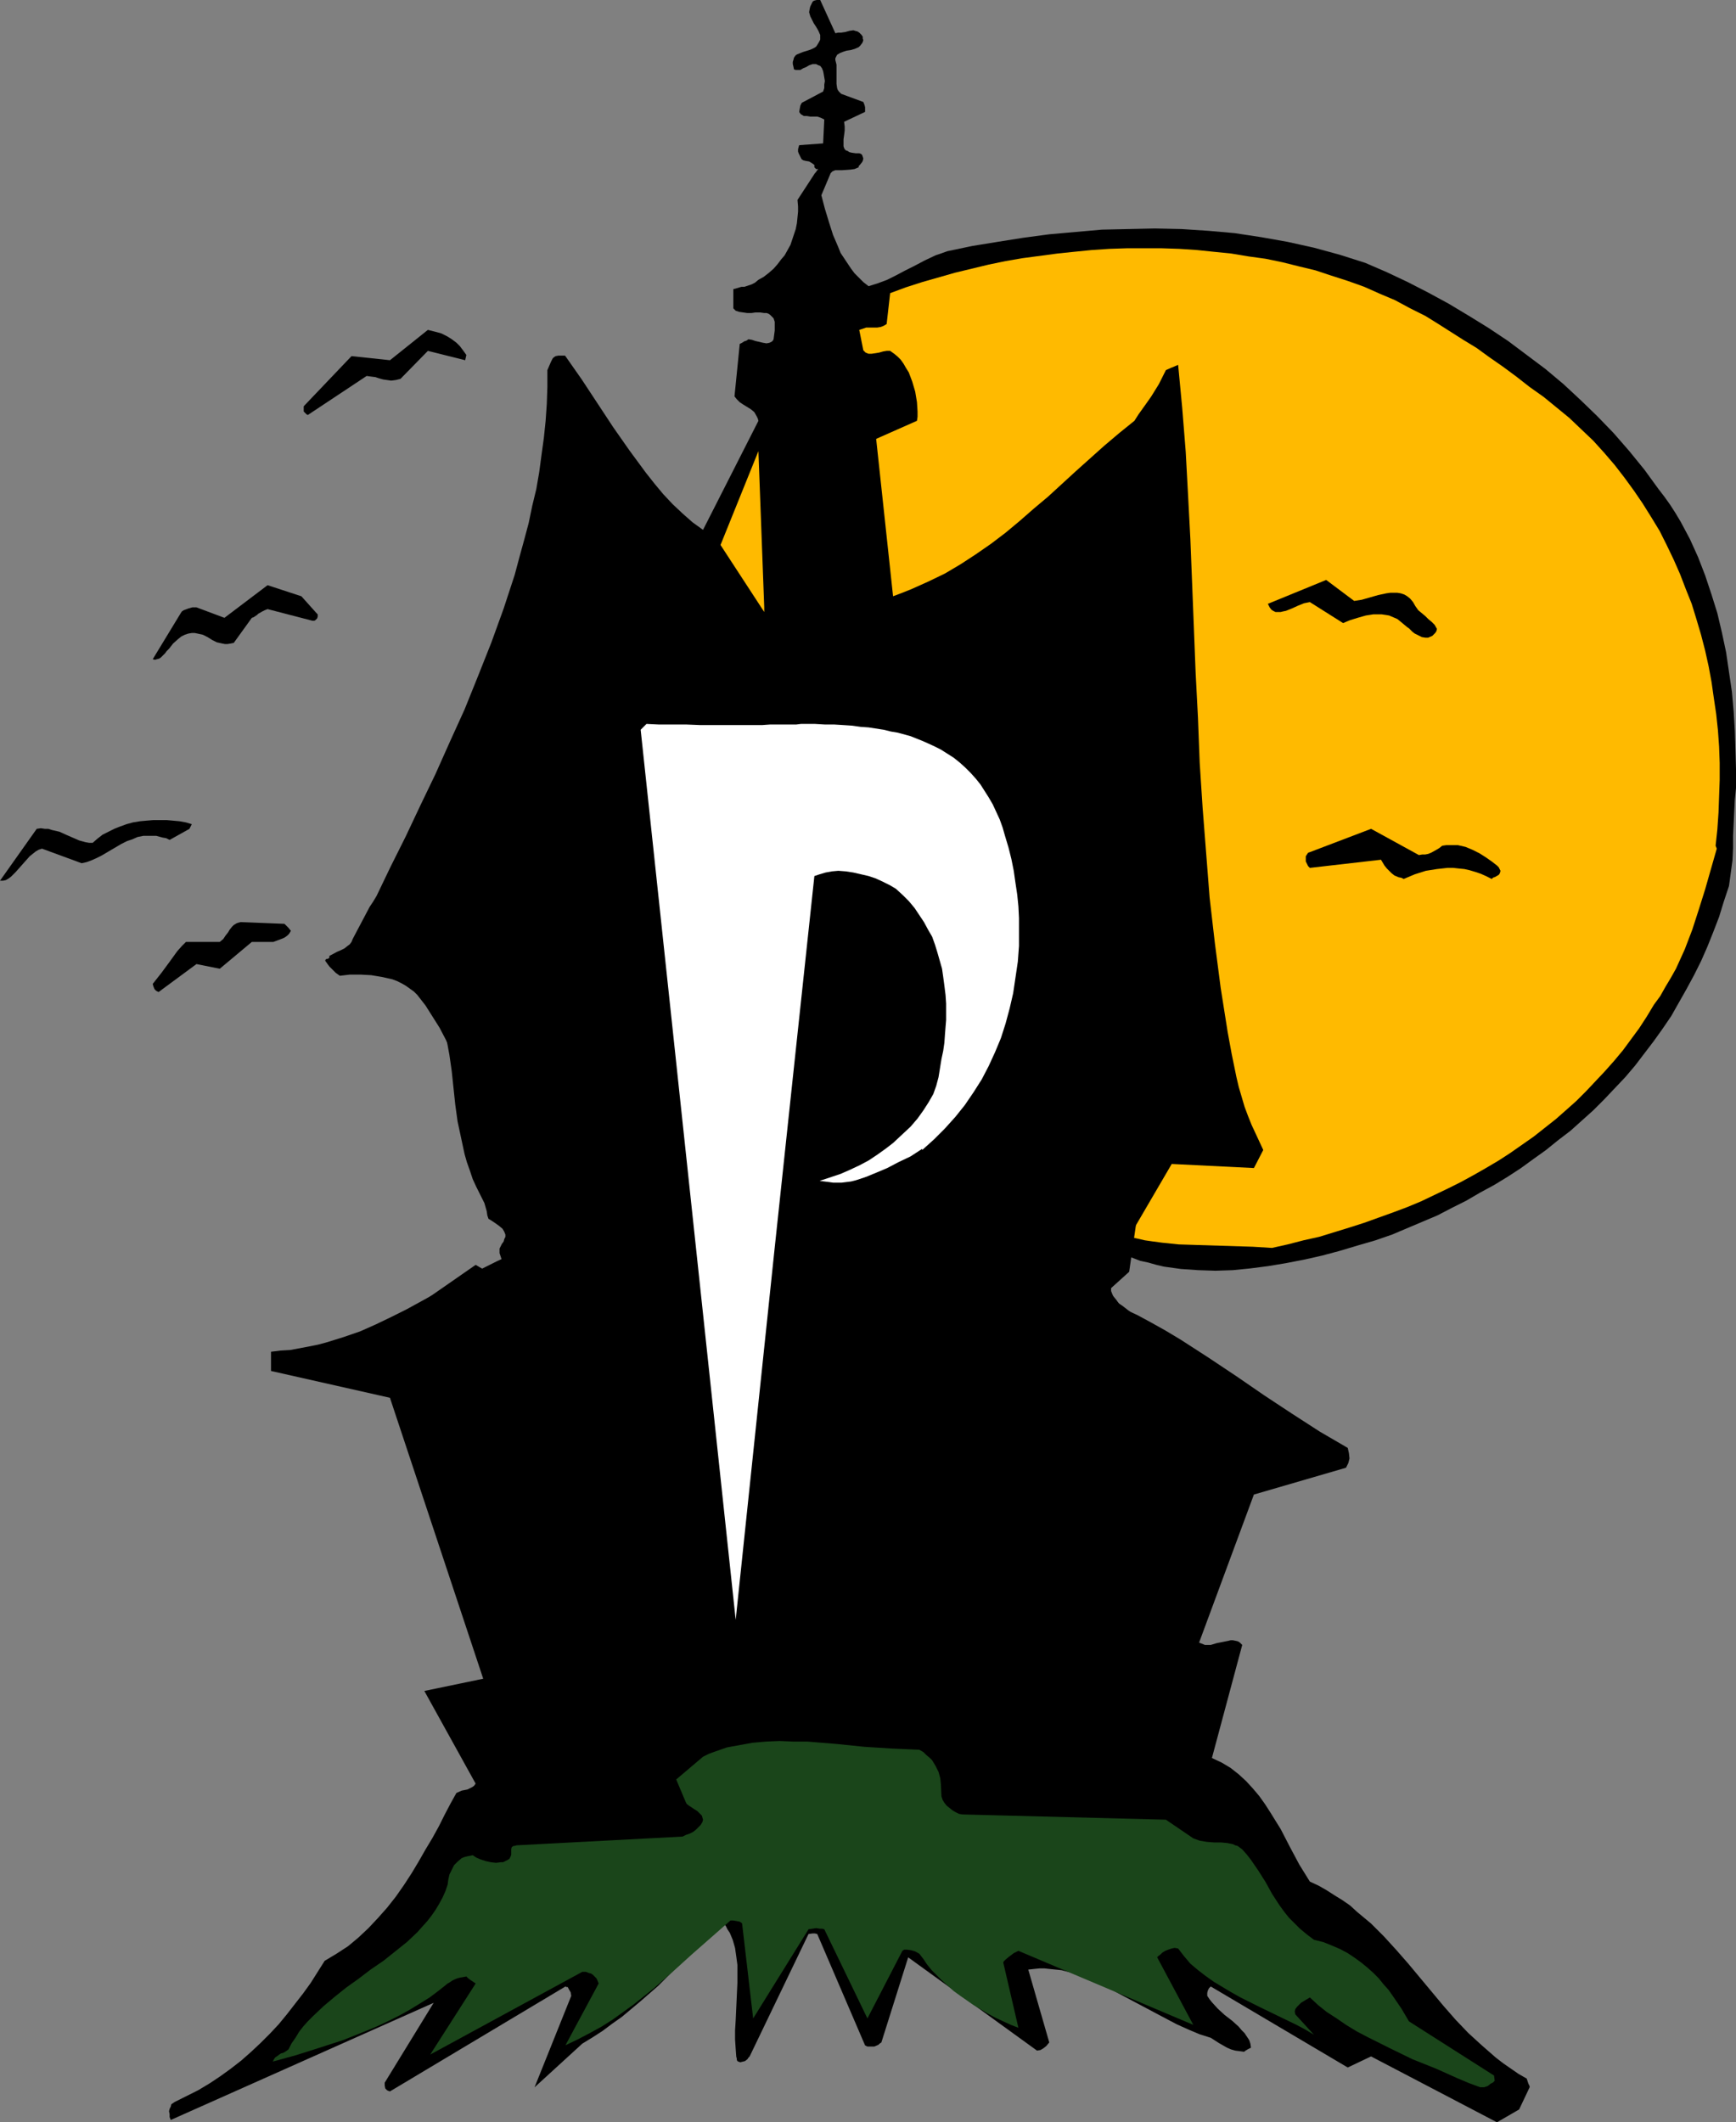 <?xml version="1.0" encoding="UTF-8" standalone="no"?>
<svg
   version="1.0"
   width="127.334mm"
   height="155.668mm"
   id="svg15"
   sodipodi:docname="Haunted House P.wmf"
   xmlns:inkscape="http://www.inkscape.org/namespaces/inkscape"
   xmlns:sodipodi="http://sodipodi.sourceforge.net/DTD/sodipodi-0.dtd"
   xmlns="http://www.w3.org/2000/svg"
   xmlns:svg="http://www.w3.org/2000/svg">
  <rect width="100%" height="100%" fill="#808080" stroke="none"/>
  <sodipodi:namedview
     id="namedview15"
     pagecolor="#ffffff"
     bordercolor="#000000"
     borderopacity="0.25"
     inkscape:showpageshadow="2"
     inkscape:pageopacity="0.0"
     inkscape:pagecheckerboard="0"
     inkscape:deskcolor="#d1d1d1"
     inkscape:document-units="mm" />
  <defs
     id="defs1">
    <pattern
       id="WMFhbasepattern"
       patternUnits="userSpaceOnUse"
       width="6"
       height="6"
       x="0"
       y="0" />
  </defs>
  <path
     style="fill:#000000;fill-opacity:1;fill-rule:evenodd;stroke:none"
     d="m 481.264,218.471 v -5.171 l -0.162,-5.333 -0.162,-5.333 -0.323,-5.332 -0.485,-5.494 -0.808,-5.494 -0.808,-5.494 -1.131,-5.332 -1.293,-5.494 -1.616,-5.171 -1.778,-5.333 -1.939,-5.009 -2.262,-5.009 -1.293,-2.424 -1.293,-2.424 -1.454,-2.424 -1.454,-2.262 -1.616,-2.262 -1.616,-2.101 -3.879,-5.333 -4.202,-5.171 -4.363,-5.009 -4.525,-4.686 -4.687,-4.525 -4.687,-4.363 -5.01,-4.201 -5.171,-3.878 -5.171,-3.878 -5.333,-3.555 -5.495,-3.393 -5.656,-3.393 -5.656,-3.07 -5.656,-2.909 -5.818,-2.747 -5.979,-2.585 -3.555,-1.131 -3.555,-1.131 -3.555,-0.97 -3.555,-0.97 -7.272,-1.616 -7.272,-1.293 -7.434,-1.131 -7.272,-0.646 -7.434,-0.485 -7.434,-0.162 -7.272,0.162 -7.434,0.162 -7.272,0.646 -7.272,0.646 -7.272,0.97 -7.111,1.131 -6.949,1.131 -6.949,1.454 -1.778,0.646 -1.454,0.485 -3.071,1.454 -2.747,1.454 -2.586,1.293 -2.424,1.293 -2.586,1.293 -2.586,0.97 -2.586,0.808 -1.454,-1.131 -1.131,-1.131 -1.293,-1.293 -0.97,-1.293 -1.939,-2.909 -0.97,-1.454 -0.646,-1.616 -1.454,-3.393 -1.131,-3.555 -1.131,-3.717 -0.97,-3.717 2.586,-6.14 0.485,-0.485 0.808,-0.323 h 0.97 0.97 l 2.262,-0.162 1.131,-0.162 1.131,-0.485 v -0.323 l 0.323,-0.323 0.646,-0.808 0.162,-0.323 0.162,-0.646 -0.162,-0.485 -0.162,-0.485 -0.323,-0.323 -0.485,-0.162 h -0.97 l -1.131,-0.162 -0.646,-0.162 -0.485,-0.323 -0.485,-0.162 -0.323,-0.323 -0.162,-0.323 -0.162,-0.485 v -0.808 -1.131 l 0.162,-1.131 0.162,-1.293 v -1.131 l -0.162,-1.293 5.818,-2.747 v -0.485 -0.808 l -0.162,-0.646 -0.323,-0.808 -6.141,-2.262 -0.323,-0.323 -0.323,-0.323 -0.323,-0.485 -0.162,-0.485 -0.162,-1.131 v -1.293 -1.293 -1.293 -1.454 l -0.323,-1.293 v -0.485 l 0.162,-0.323 0.323,-0.646 0.808,-0.485 0.808,-0.323 0.97,-0.323 1.131,-0.162 1.131,-0.323 1.131,-0.485 v 0 l 0.162,-0.162 0.323,-0.323 0.485,-0.646 0.162,-0.323 0.162,-0.485 -0.162,-0.485 v -0.485 l -0.323,-0.485 -0.323,-0.323 -0.323,-0.323 -0.485,-0.323 -0.646,-0.162 -0.485,-0.162 -1.131,0.162 -1.131,0.323 -1.131,0.162 h -0.808 L 231.582,9.211 227.38,0 h -0.97 l -0.646,0.162 -0.323,0.162 -0.162,0.162 -0.162,0.323 -0.162,0.323 -0.323,0.646 -0.162,0.646 -0.162,0.97 0.323,1.131 0.485,0.97 0.485,0.97 0.646,0.97 0.646,1.131 0.485,1.131 v 0.485 0.808 l -0.323,0.646 -0.485,0.808 -0.323,0.485 -0.485,0.323 -0.646,0.323 -0.808,0.323 -1.616,0.485 -1.616,0.646 -0.323,0.162 -0.323,0.323 -0.323,0.485 -0.162,0.646 -0.162,0.485 v 0.646 l 0.162,0.646 0.162,0.808 0.485,0.162 h 0.485 0.808 l 0.808,-0.485 0.808,-0.323 0.808,-0.485 0.97,-0.323 h 0.485 0.485 l 0.646,0.323 0.485,0.162 0.485,0.646 0.323,0.808 0.162,0.808 0.162,0.97 0.162,0.97 -0.162,0.97 v 0.97 l -0.323,0.97 -5.495,2.909 -0.323,0.162 -0.162,0.162 -0.323,0.646 -0.162,0.808 -0.162,0.97 0.323,0.485 0.162,0.162 0.808,0.485 h 0.808 l 0.97,0.162 h 1.939 l 0.97,0.323 0.97,0.485 -0.323,6.625 -6.626,0.485 -0.162,0.485 -0.162,0.646 v 0.646 l 0.162,0.485 0.323,0.646 0.485,0.97 0.485,0.323 0.646,0.162 0.97,0.162 0.808,0.485 0.646,0.485 v 0.323 0.323 l 0.323,0.323 0.162,0.162 h 0.323 0.162 v 0.162 l -0.162,0.162 -0.162,0.162 -0.162,0.323 -0.323,0.323 -4.848,7.433 0.162,1.778 v 1.454 l -0.162,1.616 -0.162,1.616 -0.323,1.616 -0.485,1.454 -0.485,1.454 -0.485,1.454 -0.808,1.454 -0.808,1.454 -0.97,1.131 -0.97,1.293 -1.131,1.293 -1.293,1.131 -1.454,1.131 -1.454,0.808 -0.97,0.808 -0.97,0.485 -0.97,0.323 -0.97,0.323 h -0.808 l -1.616,0.485 -0.646,0.162 v 5.333 l 0.323,0.323 0.323,0.323 0.97,0.323 1.131,0.162 1.131,0.162 h 1.131 l 1.131,-0.162 h 1.293 l 1.131,0.162 h 0.646 l 0.485,0.162 0.485,0.323 0.323,0.323 0.323,0.323 0.323,0.323 0.323,0.97 v 1.131 1.293 l -0.323,2.424 -0.162,0.323 -0.323,0.323 -0.323,0.162 -0.323,0.162 -0.808,0.162 -0.97,-0.162 -2.101,-0.485 -0.97,-0.323 -0.97,-0.162 -0.485,0.323 -0.323,0.162 h -0.162 v 0 l -0.323,0.162 -0.485,0.323 -0.323,0.162 -0.323,0.162 -1.454,14.543 0.646,0.808 0.808,0.808 0.97,0.646 2.101,1.293 0.97,0.808 0.646,1.131 0.323,0.646 0.162,0.646 -15.353,30.218 -2.909,-2.101 -2.747,-2.424 -2.747,-2.585 -2.586,-2.747 -2.424,-2.909 -2.424,-3.07 -2.262,-3.07 -2.262,-3.07 -4.525,-6.464 -4.363,-6.625 -4.363,-6.625 -4.525,-6.464 -0.162,-0.162 h -0.323 -0.646 -0.808 l -0.808,0.162 -0.485,0.323 -0.323,0.323 -0.485,0.97 -0.485,1.131 -0.485,1.131 v 4.686 l -0.162,4.686 -0.323,4.686 -0.485,4.686 -0.646,4.686 -0.646,4.848 -0.808,4.686 -1.131,4.686 -0.97,4.686 -1.293,4.848 -1.293,4.686 -1.293,4.848 -3.071,9.372 -3.394,9.372 -3.717,9.372 -3.717,9.211 -4.04,8.888 -4.04,9.049 -4.202,8.726 -4.04,8.564 -4.202,8.403 -3.879,8.08 -0.97,1.616 -0.97,1.454 -1.616,3.07 -1.454,2.747 -1.616,3.07 -0.323,0.808 -0.485,0.646 -0.646,0.485 -0.808,0.646 -0.97,0.485 -1.131,0.485 -2.101,1.131 v 0.485 l -0.162,0.162 -0.323,0.162 h -0.323 l -0.162,0.162 -0.162,0.162 v 0.162 l 0.162,0.323 0.162,0.162 0.323,0.485 0.485,0.646 0.808,0.808 0.97,0.97 1.131,0.808 2.747,-0.323 h 3.071 l 2.909,0.162 2.909,0.485 1.454,0.323 1.454,0.323 1.293,0.485 1.293,0.646 1.131,0.646 1.131,0.808 1.131,0.808 0.97,0.97 2.262,2.909 1.939,3.07 1.939,3.07 1.778,3.393 1.616,3.555 1.616,3.393 2.909,7.11 2.909,7.272 2.909,7.11 1.616,3.393 1.616,3.393 1.778,3.232 1.778,3.07 0.646,1.939 0.646,1.616 0.646,1.454 0.808,1.293 1.293,2.585 0.646,1.293 0.485,1.454 v 1.293 l -0.162,1.131 -0.485,1.131 -0.323,0.485 -0.323,0.485 -4.363,1.778 -4.202,1.939 -4.202,2.101 -4.202,2.101 -4.04,2.262 -4.202,2.262 -8.242,4.525 -4.202,2.101 -4.363,2.101 -4.363,1.939 -4.687,1.616 -4.687,1.454 -2.424,0.646 -2.424,0.485 -2.586,0.485 -2.586,0.485 -2.747,0.162 -2.586,0.323 v 5.333 l 32.968,7.433 25.857,77.887 -16.322,3.393 14.221,25.693 -0.485,0.646 -0.485,0.323 -0.646,0.323 -0.646,0.323 -1.616,0.323 -1.454,0.646 -1.616,2.909 -1.616,3.07 -1.616,3.232 -1.778,3.232 -1.939,3.232 -1.939,3.393 -1.939,3.232 -2.101,3.232 -2.262,3.232 -2.424,3.07 -2.586,2.909 -2.586,2.747 -2.747,2.585 -2.909,2.424 -3.232,2.101 -1.616,0.97 -1.616,0.97 -1.939,3.07 -1.939,3.07 -2.101,2.909 -2.262,2.909 -2.262,2.909 -2.262,2.747 -2.424,2.585 -2.586,2.585 -2.586,2.424 -2.747,2.424 -2.909,2.262 -2.909,2.101 -2.909,1.939 -3.232,1.939 -3.232,1.616 -3.232,1.616 -0.485,0.323 -0.485,0.323 -0.162,0.646 -0.323,0.646 -0.162,0.646 0.162,0.808 v 0.808 l 0.323,0.808 72.885,-32.48 -13.575,22.138 v 0.808 l 0.162,0.808 0.485,0.485 0.323,0.162 0.485,0.162 48.644,-29.086 0.323,0.162 h 0.323 l 0.323,0.646 0.485,0.808 0.162,0.97 -10.181,25.37 13.252,-12.119 2.909,-1.778 2.747,-1.778 2.586,-1.939 2.747,-1.939 5.01,-4.201 5.01,-4.363 4.525,-4.525 4.525,-4.525 4.202,-4.686 4.04,-4.686 0.808,0.97 0.646,0.808 0.485,0.97 0.646,0.97 0.808,1.939 0.646,2.262 0.323,2.262 0.323,2.424 v 2.585 2.424 l -0.485,10.503 -0.162,2.585 v 2.585 l 0.162,2.424 0.162,2.262 0.162,0.646 v 0.323 l 0.162,0.323 0.323,0.162 0.485,0.162 0.646,-0.162 0.646,-0.162 0.646,-0.485 0.323,-0.485 0.323,-0.323 16.322,-33.934 1.131,-0.162 h 0.646 l 0.646,0.162 13.252,30.864 0.646,0.323 h 0.646 0.646 0.646 l 1.131,-0.485 0.323,-0.323 0.485,-0.323 7.434,-23.592 35.715,25.855 0.97,-0.162 0.808,-0.485 0.808,-0.646 0.808,-0.97 -5.818,-20.199 1.454,-0.162 1.616,-0.162 h 1.454 l 1.454,0.162 1.616,0.162 1.616,0.162 3.071,0.808 3.232,1.131 3.071,1.293 3.232,1.454 3.232,1.778 13.09,6.948 3.071,1.616 3.232,1.454 3.071,1.293 3.071,0.97 2.262,1.454 1.131,0.646 1.131,0.646 1.131,0.485 1.131,0.323 1.293,0.162 1.131,0.162 0.485,-0.323 0.162,-0.162 h 0.162 v 0 l 0.162,-0.162 0.323,-0.162 0.646,-0.323 -0.162,-1.131 -0.323,-0.97 -0.646,-0.97 -0.646,-0.97 -0.808,-0.808 -0.808,-0.97 -1.778,-1.616 -2.101,-1.616 -1.939,-1.778 -1.616,-1.778 -0.646,-0.808 -0.646,-0.97 v -0.808 l 0.162,-0.646 0.323,-0.646 0.162,-0.162 0.323,-0.323 37.978,22.461 6.464,-3.07 34.907,18.26 6.141,-3.555 2.909,-6.14 v -0.162 -0.162 l -0.323,-0.646 -0.485,-1.454 -2.263,-1.293 -2.101,-1.454 -2.101,-1.454 -2.101,-1.616 -3.879,-3.393 -3.717,-3.393 -3.555,-3.717 -3.394,-3.878 -3.232,-3.878 -6.464,-7.756 -3.394,-3.878 -3.394,-3.717 -3.555,-3.555 -3.879,-3.232 -1.939,-1.778 -2.101,-1.454 -2.101,-1.293 -2.262,-1.454 -2.262,-1.293 -2.424,-1.131 -2.909,-4.686 -2.586,-4.848 -2.586,-5.009 -2.909,-4.686 -1.454,-2.262 -1.616,-2.262 -1.778,-2.101 -1.778,-1.939 -2.101,-1.939 -2.262,-1.778 -2.424,-1.454 -2.747,-1.293 8.404,-31.349 v 0 l -0.646,-0.646 -0.485,-0.323 -0.646,-0.162 -0.808,-0.162 h -0.646 l -0.646,0.162 -1.616,0.323 -0.808,0.162 -0.808,0.162 -1.616,0.485 h -1.616 l -0.808,-0.323 -0.808,-0.323 15.191,-41.044 25.534,-7.433 0.323,-0.646 0.323,-0.646 0.323,-1.293 -0.162,-1.454 -0.323,-1.454 -3.879,-2.262 -3.879,-2.262 -7.757,-5.009 -7.596,-5.009 -7.757,-5.333 -7.757,-5.171 -7.757,-5.009 -4.04,-2.424 -4.04,-2.262 -3.879,-2.101 -4.202,-1.939 -0.808,-1.131 -0.808,-1.131 -1.454,-1.778 -1.454,-1.939 -0.808,-0.97 -0.808,-1.131 4.848,-7.433 2.101,0.808 2.101,0.808 2.101,0.808 2.262,0.485 2.262,0.646 2.101,0.485 4.687,0.646 4.687,0.323 4.848,0.162 4.848,-0.162 4.848,-0.485 5.01,-0.646 4.848,-0.808 5.01,-0.97 5.01,-1.131 4.848,-1.293 4.848,-1.454 5.01,-1.454 4.687,-1.616 4.202,-1.778 4.202,-1.778 4.202,-1.778 4.04,-2.101 3.879,-1.939 3.879,-2.262 3.879,-2.101 3.717,-2.262 3.717,-2.424 3.555,-2.585 3.394,-2.424 3.394,-2.747 3.394,-2.585 6.303,-5.656 3.071,-3.07 2.909,-3.07 2.909,-3.07 2.747,-3.232 2.586,-3.393 2.586,-3.393 2.424,-3.393 2.424,-3.555 2.101,-3.717 2.101,-3.717 2.101,-3.878 1.939,-3.878 1.778,-4.04 1.616,-4.04 1.616,-4.201 1.293,-4.201 1.454,-4.363 0.485,-3.555 0.485,-3.555 0.162,-3.393 v -3.393 l 0.162,-3.393 0.162,-3.393 0.162,-3.232 z"
     id="path1" />
  <path
     style="fill:#ffba00;fill-opacity:1;fill-rule:evenodd;stroke:none"
     d="m 475.608,234.469 0.485,-4.525 0.323,-4.686 0.162,-4.525 0.162,-4.525 v -4.686 l -0.162,-4.525 -0.323,-4.525 -0.485,-4.525 -0.646,-4.363 -0.646,-4.525 -0.808,-4.363 -0.97,-4.363 -1.131,-4.363 -1.293,-4.363 -1.293,-4.201 -1.616,-4.04 -1.616,-4.201 -1.778,-4.04 -1.939,-4.04 -1.939,-3.878 -2.263,-3.717 -2.424,-3.878 -2.424,-3.555 -2.586,-3.555 -2.747,-3.555 -2.909,-3.393 -3.071,-3.393 -3.232,-3.07 -3.394,-3.232 -3.555,-2.909 -3.555,-2.909 -3.879,-2.747 -3.717,-2.909 -3.717,-2.747 -3.717,-2.585 -3.555,-2.585 -3.717,-2.262 -3.555,-2.262 -3.555,-2.262 -3.394,-2.101 -4.202,-2.101 -4.202,-2.262 -4.202,-1.778 -4.363,-1.939 -4.525,-1.616 -4.525,-1.454 -4.363,-1.454 -4.687,-1.131 -4.525,-1.131 -4.687,-0.97 -4.687,-0.646 -4.848,-0.808 -4.848,-0.485 -4.687,-0.485 -4.848,-0.323 -4.848,-0.162 h -4.848 -4.848 l -4.848,0.162 -4.848,0.323 -4.848,0.485 -4.687,0.485 -4.848,0.646 -4.848,0.646 -4.687,0.808 -4.687,0.97 -4.687,1.131 -4.687,1.131 -4.525,1.293 -4.525,1.293 -4.525,1.454 -4.363,1.616 -0.97,8.564 -0.808,0.485 -0.808,0.323 -0.97,0.162 h -0.97 -2.101 l -0.97,0.323 -0.97,0.323 v 0 l 1.131,5.656 0.323,0.323 0.323,0.323 0.808,0.323 h 0.808 l 1.131,-0.162 0.97,-0.162 1.131,-0.323 0.97,-0.162 h 0.97 l 1.131,0.808 0.97,0.808 0.808,0.808 0.808,1.131 0.646,1.131 0.808,1.293 0.485,1.293 0.485,1.293 0.808,2.747 0.485,2.909 0.162,2.585 v 1.454 l -0.162,1.131 -11.312,5.009 4.687,43.63 2.586,-0.97 2.424,-0.97 4.687,-2.101 4.687,-2.262 4.363,-2.585 4.202,-2.747 4.202,-2.909 4.04,-3.07 3.879,-3.232 3.879,-3.393 4.04,-3.393 7.757,-7.11 7.757,-6.948 4.202,-3.555 4.202,-3.393 1.131,-1.778 2.424,-3.393 1.131,-1.616 2.101,-3.393 0.97,-1.939 0.97,-1.939 1.454,-0.646 0.808,-0.323 1.131,-0.485 1.131,11.958 0.97,12.119 0.646,11.958 0.646,12.281 0.97,24.562 0.485,12.443 0.646,12.443 0.485,12.604 0.808,12.443 0.97,12.443 0.97,12.443 1.454,12.604 1.616,12.443 0.97,6.14 0.97,6.14 1.131,6.14 1.293,6.302 0.646,2.747 0.808,2.747 0.808,2.747 0.97,2.585 0.97,2.424 1.131,2.424 2.101,4.525 -2.586,5.009 -22.787,-1.131 -11.797,20.199 2.262,0.485 2.101,0.485 2.262,0.323 2.424,0.323 4.687,0.485 5.01,0.162 5.171,0.162 5.171,0.162 5.171,0.162 5.333,0.323 4.363,-0.97 4.363,-1.131 4.363,-0.97 4.202,-1.293 4.202,-1.293 4.04,-1.293 4.04,-1.454 4.04,-1.454 3.879,-1.454 3.879,-1.616 3.717,-1.778 3.717,-1.778 3.555,-1.778 3.555,-1.939 3.394,-1.939 3.555,-2.101 3.232,-2.101 3.232,-2.262 3.232,-2.262 3.071,-2.424 3.071,-2.424 2.747,-2.424 2.909,-2.585 2.747,-2.747 2.586,-2.747 2.586,-2.747 2.586,-2.909 2.424,-2.909 2.262,-3.07 2.262,-3.07 2.101,-3.232 1.939,-3.232 1.778,-2.424 1.454,-2.585 1.454,-2.424 1.454,-2.585 2.424,-5.333 2.101,-5.494 1.778,-5.494 1.778,-5.656 3.232,-11.311 z"
     id="path2" />
  <path
     style="fill:#000000;fill-opacity:1;fill-rule:evenodd;stroke:none"
     d="m 415.005,239.963 -1.454,-1.131 -1.616,-1.131 -1.778,-1.131 -1.939,-0.97 -1.939,-0.808 -2.101,-0.485 h -1.131 -1.131 -0.97 l -1.131,0.162 -0.808,0.646 -0.808,0.485 -1.454,0.808 -0.808,0.323 -0.808,0.162 h -0.808 l -0.97,0.162 -13.252,-7.272 -16.969,6.464 -0.485,0.162 -0.323,0.485 -0.323,0.485 v 0.646 0.808 l 0.323,0.646 0.323,0.646 0.485,0.485 19.716,-2.262 0.485,0.808 0.485,0.808 0.646,0.808 0.646,0.646 0.646,0.646 0.808,0.646 1.131,0.485 0.808,0.162 0.646,0.323 3.071,-1.293 3.071,-0.97 3.071,-0.485 2.909,-0.323 h 1.616 l 1.454,0.162 1.616,0.162 1.454,0.323 1.616,0.485 1.454,0.485 1.454,0.646 1.616,0.808 0.323,-0.323 0.323,-0.162 h 0.162 l 1.131,-0.646 0.323,-0.485 0.162,-0.646 -0.162,-0.323 -0.162,-0.323 -0.162,-0.323 z"
     id="path3" />
  <path
     style="fill:#1a451a;fill-opacity:1;fill-rule:evenodd;stroke:none"
     d="m 414.197,575.426 -23.595,-15.028 -2.101,-3.555 -2.424,-3.555 -1.131,-1.616 -1.454,-1.616 -1.293,-1.616 -1.454,-1.454 -1.616,-1.454 -1.778,-1.454 -1.778,-1.293 -1.939,-1.293 -2.101,-1.131 -2.262,-0.97 -2.424,-0.97 -2.586,-0.646 -1.939,-1.454 -1.939,-1.616 -1.616,-1.616 -1.454,-1.454 -1.293,-1.616 -1.293,-1.778 -2.101,-3.232 -1.778,-3.232 -1.939,-3.07 -2.101,-3.07 -1.131,-1.454 -1.293,-1.454 -0.646,-0.485 -0.646,-0.485 -0.646,-0.162 -0.646,-0.323 -1.616,-0.323 -1.778,-0.162 h -0.97 -0.97 l -1.939,-0.162 -1.939,-0.323 -1.778,-0.646 -7.596,-5.171 -56.401,-1.454 -0.97,-0.162 -0.97,-0.485 -0.808,-0.485 -0.808,-0.646 -0.808,-0.646 -0.646,-0.808 -0.485,-0.808 -0.323,-0.97 -0.162,-3.393 -0.162,-1.616 -0.485,-1.778 -0.808,-1.616 -0.485,-0.808 -0.485,-0.808 -0.646,-0.646 -0.97,-0.808 -0.808,-0.808 -1.131,-0.646 -3.717,-0.162 -3.717,-0.162 -7.757,-0.485 -7.919,-0.808 -7.919,-0.646 h -3.879 l -3.879,-0.162 -3.717,0.162 -3.717,0.323 -3.555,0.646 -3.555,0.646 -3.232,1.131 -1.778,0.646 -1.616,0.808 -7.434,6.302 2.586,6.14 0.323,0.646 0.646,0.485 1.454,0.97 0.808,0.485 0.646,0.646 0.646,0.646 0.323,1.131 -0.162,0.646 -0.485,0.808 -0.646,0.646 -0.646,0.646 -0.808,0.646 -0.97,0.485 -0.97,0.323 -0.97,0.485 -46.058,2.424 -0.485,0.162 h -0.323 l -0.485,0.323 -0.162,0.485 v 0.485 1.131 l -0.162,0.485 -0.323,0.646 -0.485,0.323 -0.646,0.323 -0.646,0.323 h -0.646 l -1.293,0.162 -1.454,-0.162 -1.454,-0.323 -1.454,-0.485 -1.131,-0.485 -0.97,-0.646 -0.808,0.162 -0.808,0.162 -0.646,0.162 -0.808,0.323 -1.131,0.97 -0.97,0.97 -0.646,1.293 -0.646,1.293 -0.323,1.454 -0.162,1.293 -0.646,1.939 -0.808,1.778 -0.97,1.778 -0.97,1.616 -1.131,1.616 -1.131,1.454 -1.454,1.616 -1.293,1.454 -2.909,2.747 -3.232,2.585 -3.232,2.585 -3.555,2.424 -3.394,2.585 -3.394,2.424 -3.232,2.585 -3.071,2.585 -2.909,2.747 -1.454,1.454 -1.293,1.454 -1.131,1.454 -0.97,1.616 -1.131,1.616 -0.808,1.616 -0.646,0.485 -0.808,0.485 -0.646,0.162 -0.485,0.323 -0.646,0.485 -0.485,0.323 -0.323,0.485 -0.323,0.646 6.464,-1.778 6.626,-2.101 6.464,-2.101 6.464,-2.585 3.071,-1.293 3.071,-1.454 2.909,-1.454 2.909,-1.616 2.909,-1.778 2.586,-1.616 2.586,-1.939 2.424,-1.939 0.323,-0.162 0.485,-0.323 0.485,-0.323 0.646,-0.323 0.808,-0.323 0.646,-0.162 0.97,-0.162 0.808,-0.162 0.485,0.485 0.646,0.485 1.454,0.97 -12.605,19.714 42.179,-22.946 h 0.97 l 0.808,0.323 0.646,0.162 0.485,0.323 0.485,0.485 0.485,0.485 0.323,0.646 0.323,0.808 -9.212,17.129 3.394,-1.616 3.394,-1.778 3.232,-1.778 3.071,-1.939 2.909,-2.101 2.909,-2.101 5.656,-4.525 5.333,-4.686 5.171,-4.686 5.333,-4.686 5.333,-4.686 h 0.808 l 0.97,0.162 0.808,0.162 0.485,0.323 0.162,0.162 v 0 l 3.071,26.339 15.353,-24.723 1.131,-0.162 0.97,-0.162 0.97,0.162 h 0.646 l 0.646,0.162 11.959,24.723 9.696,-18.745 0.485,-0.323 h 0.808 l 1.131,0.162 1.131,0.323 1.131,0.646 1.131,1.454 0.97,1.454 1.293,1.616 1.454,1.454 1.454,1.454 1.616,1.454 1.616,1.454 1.778,1.293 3.717,2.585 4.04,2.424 2.101,1.131 2.101,0.97 2.101,0.97 2.101,0.808 -4.202,-18.098 0.162,-0.323 0.485,-0.485 0.97,-0.808 1.293,-0.97 1.293,-0.646 48.482,20.522 -10.02,-18.745 0.323,-0.323 0.646,-0.485 0.485,-0.485 0.808,-0.485 0.808,-0.323 0.97,-0.323 0.808,-0.162 0.97,0.162 1.616,2.101 1.778,2.101 2.101,1.778 2.101,1.616 2.262,1.616 2.424,1.454 2.424,1.454 2.586,1.454 5.171,2.585 5.333,2.585 5.01,2.424 2.424,1.293 2.424,1.454 -5.171,-5.656 -0.162,-0.808 0.162,-0.646 0.485,-0.646 0.485,-0.485 0.646,-0.646 0.808,-0.485 0.808,-0.485 0.808,-0.485 2.262,2.101 2.424,1.939 2.747,1.778 2.586,1.778 2.909,1.778 3.071,1.616 6.141,3.07 6.303,3.07 6.464,2.585 6.141,2.747 3.071,1.293 3.071,1.131 h 1.131 l 0.97,-0.323 0.808,-0.646 0.646,-0.323 0.485,-0.485 z"
     id="path4" />
  <path
     style="fill:#000000;fill-opacity:1;fill-rule:evenodd;stroke:none"
     d="m 398.36,174.357 -0.646,-1.131 -0.808,-0.808 -0.97,-0.808 -0.808,-0.808 -0.97,-0.808 -0.97,-0.808 -0.808,-1.131 -0.646,-1.131 -0.808,-0.97 -0.808,-0.646 -0.808,-0.485 -0.97,-0.323 -0.97,-0.162 h -0.97 -0.97 l -1.131,0.162 -2.262,0.485 -4.525,1.293 -2.101,0.323 -7.757,-5.817 -16.161,6.625 0.485,0.97 0.485,0.646 0.485,0.323 0.646,0.323 h 0.646 0.808 l 0.646,-0.162 0.808,-0.162 1.616,-0.646 1.778,-0.808 1.616,-0.646 0.808,-0.162 0.808,-0.162 9.212,5.817 1.939,-0.808 2.101,-0.646 2.262,-0.646 2.101,-0.323 h 1.131 1.131 l 1.131,0.162 0.97,0.162 1.131,0.485 1.131,0.485 0.808,0.646 0.97,0.808 0.97,0.808 0.485,0.323 0.323,0.323 0.646,0.646 0.646,0.485 1.293,0.646 0.646,0.323 0.97,0.162 h 0.323 0.485 l 1.131,-0.485 0.485,-0.485 0.323,-0.323 0.323,-0.485 z"
     id="path5" />
  <path
     style="fill:#000000;fill-opacity:1;fill-rule:evenodd;stroke:none"
     d="m 363.13,402.2 -52.037,-40.236 -0.97,-0.646 -0.646,-0.646 -0.485,-0.485 -0.323,-0.646 -0.323,-0.808 -0.323,-0.808 v -0.808 l 5.01,-4.525 5.333,-36.843 0.162,-0.808 0.485,-0.485 0.646,-0.485 0.646,-0.323 0.808,-0.323 0.646,-0.162 0.808,-0.485 0.646,-0.323 13.898,3.393 0.485,-0.323 0.323,-0.162 v -0.162 l 0.162,-0.162 0.323,-0.162 0.646,-0.485 v -1.616 l -0.323,-1.616 -0.485,-3.393 -0.808,-3.232 -0.97,-3.393 -0.97,-3.393 -0.808,-3.555 -0.808,-3.555 -0.162,-1.778 -0.162,-1.939 -1.778,-19.553 -3.232,-39.428 -1.454,-19.714 -1.293,-19.553 -1.131,-19.714 -0.97,-19.553 -0.162,-9.857 -0.323,-9.695 -2.101,4.686 -2.262,4.525 -2.424,4.525 -2.424,4.363 -5.171,8.726 -5.333,8.564 -10.989,16.805 -5.495,8.403 -5.495,8.403 -5.333,8.564 -2.424,4.363 -2.586,4.363 -2.263,4.525 -2.424,4.525 -2.101,4.686 -2.101,4.686 -1.939,4.848 -1.778,4.848 -1.778,5.009 -1.454,5.171 -1.454,5.171 -1.131,5.332 -0.97,5.494 -0.808,5.656 -0.323,0.646 -0.162,0.646 -0.162,0.485 v 0.323 l -0.162,0.162 v 0.162 0.162 l -0.323,0.162 -0.323,0.162 -0.808,0.323 -0.808,0.485 -1.131,0.323 h -0.646 -0.646 l -1.131,-0.323 -0.97,-0.646 -0.97,-0.646 -0.97,-0.808 -0.97,-0.646 -1.131,-0.808 -1.293,-0.323 h -2.101 -1.939 l -1.939,-0.323 -1.778,-0.323 -1.939,-0.485 -1.939,-0.485 -1.778,-0.646 -1.939,-0.808 -1.131,0.323 -0.97,0.162 -1.131,-0.162 -0.646,-0.162 -0.808,-0.162 -1.454,-3.07 -1.454,-3.07 -2.747,-6.625 -2.909,-6.787 -2.747,-6.787 -2.909,-6.948 -3.071,-6.787 -3.071,-6.464 -1.616,-3.232 -1.616,-3.07 -0.808,-3.07 -0.97,-2.747 -1.131,-2.585 -1.131,-2.585 -2.424,-5.171 -0.97,-2.585 -1.131,-2.747 -2.262,-4.686 -2.101,-4.686 -1.939,-5.009 -1.778,-4.848 -3.555,-9.857 -3.232,-10.019 -3.071,-9.857 -1.454,-4.848 -1.454,-4.848 -2.909,-9.372 -1.616,-4.686 -1.454,-4.525 -0.162,-0.646 -0.162,-0.646 -0.162,-1.131 -0.162,-0.808 -0.162,-0.646 -0.97,1.778 -0.808,1.778 -0.646,1.939 -0.485,1.939 -0.808,4.04 -0.808,4.201 -0.808,4.04 -0.485,2.101 -0.485,1.939 -0.646,2.101 -0.808,1.778 -1.131,1.939 -1.131,1.778 -1.293,5.171 -1.293,5.171 -1.454,5.009 -1.454,5.171 -1.778,5.009 -1.778,5.009 -3.717,9.857 -7.919,19.553 -3.717,9.857 -3.555,10.019 -2.586,4.525 -2.747,4.363 -2.586,4.525 -2.586,4.363 -2.262,4.363 -2.101,4.363 -0.97,2.101 -0.808,2.101 -0.646,2.262 -0.485,2.101 10.343,0.646 1.616,1.778 1.454,1.778 1.293,1.939 1.131,1.778 0.97,1.939 0.97,2.101 0.808,1.939 0.646,2.101 0.646,2.101 0.646,2.101 0.808,4.363 0.808,4.363 0.646,4.525 0.97,9.211 0.646,4.686 0.97,4.525 0.97,4.525 0.646,2.262 0.808,2.262 0.808,2.424 0.97,2.101 1.131,2.262 1.131,2.262 0.323,1.131 0.323,1.131 0.162,1.131 0.323,0.97 0.808,0.485 0.97,0.646 1.131,0.808 0.97,0.808 0.485,0.808 0.323,0.808 v 0.646 l -0.323,0.646 -0.162,0.646 -0.485,0.646 -0.323,0.646 -0.323,0.646 v 1.293 l 0.323,0.97 0.323,0.97 0.162,1.293 v 0.646 l -0.162,0.485 -0.162,0.323 -0.323,0.485 -0.323,0.162 -0.485,0.323 -0.646,0.162 -0.646,0.162 -4.687,-2.747 -38.624,26.824 82.096,28.925 23.756,50.901 65.935,-1.293 v 0 l 1.616,-2.585 1.293,-2.747 1.131,-2.909 1.131,-2.909 1.778,-6.302 0.808,-3.07 0.97,-3.232 0.97,-3.07 0.97,-3.07 1.293,-2.909 1.454,-2.747 1.616,-2.585 0.808,-1.293 1.131,-1.131 0.97,-0.97 1.131,-1.131 1.293,-0.808 1.293,-0.97 77.248,-8.564 z"
     id="path6" />
  <path
     style="fill:#000000;fill-opacity:1;fill-rule:evenodd;stroke:none"
     d="m 303.335,221.541 v -4.363 l -0.808,-0.323 h -0.646 l -1.293,0.162 -1.293,0.323 -1.293,0.808 -1.293,0.808 -1.293,1.131 -1.293,1.293 -1.293,1.293 -2.424,2.747 -2.586,2.747 -1.293,1.131 -1.454,0.97 -1.293,0.646 -1.454,0.485 h -0.485 -0.485 l -0.97,-0.162 h -0.646 l -0.485,0.162 -0.646,0.162 -0.485,0.485 -0.162,0.485 -0.162,0.162 -0.485,0.323 h -0.162 v 0.323 0.485 l 0.162,0.162 0.323,0.485 -7.919,9.695 v 0.485 0.485 0.162 l 0.162,0.323 0.485,0.323 0.646,0.162 0.646,0.162 0.646,0.162 0.808,0.162 0.808,0.485 0.323,3.393 0.162,3.393 0.162,3.555 v 3.555 3.555 3.555 l -0.323,3.555 -0.323,3.717 -0.323,3.555 -0.646,3.555 -0.646,3.555 -0.646,3.555 -0.97,3.393 -0.97,3.393 -1.131,3.393 -1.293,3.232 -0.162,0.646 0.162,0.485 0.162,0.485 0.323,0.323 0.97,0.808 0.97,0.808 18.746,-2.262 z"
     id="path7" />
  <path
     style="fill:#000000;fill-opacity:1;fill-rule:evenodd;stroke:none"
     d="m 246.45,109.882 -0.485,-1.778 h -0.162 -0.162 l -0.485,-0.485 -0.485,-0.485 -0.646,-0.646 -1.131,-0.485 -1.131,-0.162 -1.131,-0.162 h -1.131 -1.131 -2.262 -1.131 l -1.131,-0.808 -0.97,-0.808 -0.808,-0.97 -0.646,-1.131 -0.485,-1.293 -0.485,-1.131 -0.323,-1.454 -0.162,-1.293 -0.323,-2.909 -0.162,-2.909 -0.162,-2.909 -0.323,-2.585 5.01,-3.393 -7.434,-12.443 -6.464,8.888 1.778,5.494 -2.424,18.583 -8.727,0.485 -0.162,0.485 v 0.485 0.162 l 0.162,0.323 0.646,0.485 0.808,0.485 0.808,0.323 0.808,0.323 0.808,0.485 0.323,0.485 6.141,74.17 0.485,0.485 0.485,0.323 0.646,0.323 0.646,0.162 1.293,0.162 h 1.454 l 1.454,-0.323 1.454,-0.485 1.293,-0.485 1.293,-0.646 0.646,-0.646 0.646,-0.646 1.454,-0.97 1.293,-0.808 1.293,-0.485 1.131,-0.646 1.131,-0.485 0.808,-0.808 0.323,-0.323 0.485,-0.646 -5.01,-50.093 -1.778,-7.595 0.485,-0.485 0.323,-0.646 0.646,-0.485 0.485,-0.646 0.646,-0.646 0.808,-0.485 0.97,-0.485 0.97,-0.162 7.111,-1.454 z"
     id="path8" />
  <path
     style="fill:#ffba00;fill-opacity:1;fill-rule:evenodd;stroke:none"
     d="m 211.866,168.378 -1.616,-43.306 -10.504,26.016 12.12,18.583 z"
     id="path9" />
  <path
     style="fill:#000000;fill-opacity:1;fill-rule:evenodd;stroke:none"
     d="m 189.241,310.093 -1.778,-4.686 -1.293,-4.686 -1.293,-5.009 -0.97,-4.848 -0.97,-5.009 -0.808,-5.009 -0.485,-5.009 -0.485,-5.171 -0.323,-5.009 -0.323,-5.171 -0.323,-10.342 -0.323,-10.18 -0.162,-10.18 -32.16,-23.269 -0.646,2.585 -0.646,2.747 -0.485,2.747 -0.162,2.747 -0.162,2.747 v 2.909 l 0.323,2.747 0.162,2.909 0.485,2.909 0.485,2.909 1.131,5.979 1.616,6.14 1.616,5.979 3.555,12.281 1.616,6.14 1.454,6.14 1.131,6.302 0.485,3.07 0.323,2.909 0.323,3.07 0.162,3.07 v 3.07 l -0.162,2.909 19.554,8.564 0.162,0.162 v 0.323 l 0.485,0.485 0.808,0.646 0.808,0.646 0.485,0.323 0.646,0.323 0.646,0.162 0.646,0.162 1.616,-0.162 1.454,-0.162 0.323,-0.162 0.323,-0.162 0.485,-0.646 0.485,-0.808 v -0.485 z"
     id="path10" />
  <path
     style="fill:#000000;fill-opacity:1;fill-rule:evenodd;stroke:none"
     d="m 129.285,98.409 -0.808,-1.131 -0.97,-1.293 -0.97,-0.97 -1.293,-0.97 -1.293,-0.808 -1.616,-0.808 -1.778,-0.485 -1.939,-0.485 v 0 L 108.115,99.863 97.449,98.732 84.197,112.629 v 0.808 0.646 l 0.485,0.485 0.323,0.323 0.323,0.162 16.322,-10.827 1.131,0.162 1.293,0.162 0.97,0.323 1.131,0.323 1.131,0.162 1.131,0.162 1.293,-0.162 1.293,-0.323 7.596,-7.756 10.343,2.585 z"
     id="path11" />
  <path
     style="fill:#000000;fill-opacity:1;fill-rule:evenodd;stroke:none"
     d="m 87.752,169.994 -4.202,-4.686 -9.373,-3.07 -11.959,9.049 -7.757,-2.909 h -1.131 l -1.131,0.323 -1.293,0.485 -0.485,0.323 -0.323,0.485 -7.757,12.766 0.646,0.162 0.485,-0.162 0.646,-0.162 0.485,-0.323 0.485,-0.485 0.646,-0.646 0.485,-0.646 0.646,-0.646 1.131,-1.454 1.454,-1.293 0.808,-0.646 0.97,-0.485 0.97,-0.323 0.97,-0.162 h 0.808 l 0.808,0.162 1.454,0.323 1.293,0.646 1.293,0.808 1.293,0.646 1.454,0.323 0.808,0.162 h 0.646 l 0.97,-0.162 0.808,-0.162 5.01,-6.948 0.485,-0.162 0.485,-0.323 0.485,-0.323 0.323,-0.323 1.131,-0.646 0.646,-0.323 0.808,-0.323 v 0 l 12.444,3.232 h 0.485 l 0.323,-0.162 0.323,-0.323 0.162,-0.162 0.162,-0.485 v -0.323 -0.323 z"
     id="path12" />
  <path
     style="fill:#000000;fill-opacity:1;fill-rule:evenodd;stroke:none"
     d="m 79.995,257.253 -1.131,-1.131 -12.12,-0.485 -0.646,0.162 -0.485,0.162 -0.808,0.485 -0.485,0.485 -0.646,0.808 -0.485,0.808 -0.646,0.808 -0.646,0.97 -0.97,0.808 h -9.373 l -1.131,1.131 -1.293,1.454 -2.101,2.909 -2.262,3.07 -2.424,3.07 0.162,0.646 0.323,0.808 0.485,0.485 0.323,0.162 0.323,0.162 10.504,-7.756 6.464,1.293 8.888,-7.433 h 5.979 l 1.293,-0.485 1.293,-0.485 0.646,-0.323 0.646,-0.485 0.485,-0.485 0.485,-0.808 z"
     id="path13" />
  <path
     style="fill:#000000;fill-opacity:1;fill-rule:evenodd;stroke:none"
     d="m 53.169,228.49 -1.616,-0.485 -1.778,-0.323 -1.778,-0.162 -1.778,-0.162 h -1.939 -1.778 l -1.939,0.162 -1.778,0.162 -1.939,0.323 -1.778,0.485 -1.778,0.646 -1.616,0.646 -1.616,0.808 -1.616,0.808 -1.454,1.131 -1.293,1.131 h -0.97 l -0.97,-0.162 -1.778,-0.485 -3.717,-1.616 -1.778,-0.808 -2.101,-0.485 -0.97,-0.323 H 12.444 l -1.131,-0.162 -1.131,0.162 L 0,244.164 h 0.808 l 0.808,-0.162 0.808,-0.485 0.646,-0.485 1.293,-1.293 1.293,-1.454 1.293,-1.454 1.293,-1.454 0.808,-0.646 0.808,-0.646 0.808,-0.485 0.97,-0.323 10.989,4.04 1.454,-0.323 1.293,-0.485 1.454,-0.646 1.293,-0.646 2.747,-1.616 2.747,-1.616 1.616,-0.808 1.454,-0.485 1.454,-0.646 1.616,-0.323 h 1.778 1.778 l 1.778,0.485 0.97,0.162 0.97,0.485 5.495,-3.07 z"
     id="path14" />
  <path
     style="fill:#ffffff;fill-opacity:1;fill-rule:evenodd;stroke:none"
     d="m 255.661,318.496 -3.232,2.101 -3.394,1.616 -3.071,1.616 -3.071,1.293 -2.747,1.131 -2.909,0.97 -1.293,0.323 -1.293,0.162 -1.293,0.162 h -1.293 -1.131 l -1.131,-0.162 -1.293,-0.162 -1.293,-0.162 2.909,-0.97 2.909,-0.97 2.586,-1.131 2.747,-1.293 2.424,-1.293 2.424,-1.616 2.262,-1.616 2.101,-1.616 2.424,-2.262 2.424,-2.262 1.939,-2.262 1.616,-2.262 1.454,-2.262 1.293,-2.262 0.808,-2.262 0.646,-2.424 0.808,-5.009 0.485,-2.262 0.323,-2.262 0.162,-2.262 0.162,-2.101 0.162,-1.939 v -1.939 -2.585 l -0.162,-2.424 -0.323,-2.585 -0.323,-2.424 -0.323,-2.262 -0.646,-2.262 -0.646,-2.262 -0.646,-2.101 -0.808,-2.262 -1.131,-1.939 -1.131,-2.101 -1.293,-1.939 -1.293,-1.939 -1.616,-1.939 -1.616,-1.616 -1.939,-1.778 -1.616,-0.97 -1.939,-0.97 -2.101,-0.97 -1.939,-0.646 -2.101,-0.485 -2.101,-0.485 -2.101,-0.323 -2.101,-0.162 -1.778,0.162 -1.778,0.323 -1.616,0.485 -1.454,0.485 -5.495,51.386 -5.495,51.548 -10.828,103.257 -26.342,-246.75 1.616,-1.616 3.394,0.162 h 3.717 3.879 l 4.04,0.162 h 14.545 2.424 l 2.262,-0.162 h 2.101 1.939 1.616 1.616 l 1.293,-0.162 h 1.131 2.747 l 2.747,0.162 h 2.586 l 2.586,0.162 2.424,0.162 2.262,0.323 2.262,0.162 2.101,0.323 2.101,0.323 1.939,0.485 1.939,0.323 1.778,0.485 1.778,0.485 1.616,0.646 1.616,0.646 1.454,0.646 1.778,0.808 1.939,0.97 1.778,1.131 1.778,1.131 1.616,1.293 1.616,1.454 1.454,1.454 1.454,1.616 1.293,1.616 1.131,1.778 1.131,1.778 1.131,1.939 0.97,2.101 0.97,2.101 0.808,2.262 0.646,2.262 0.97,3.232 0.808,3.232 0.646,3.232 0.485,3.393 0.485,3.232 0.323,3.232 0.162,3.232 v 3.393 4.363 l -0.323,4.363 -0.646,4.363 -0.646,4.363 -0.97,4.201 -1.131,4.201 -1.293,4.04 -1.616,3.878 -1.778,3.878 -1.939,3.717 -2.262,3.555 -2.424,3.555 -2.586,3.232 -2.909,3.232 -3.071,3.07 -3.232,2.909 z"
     id="path15" />
</svg>
